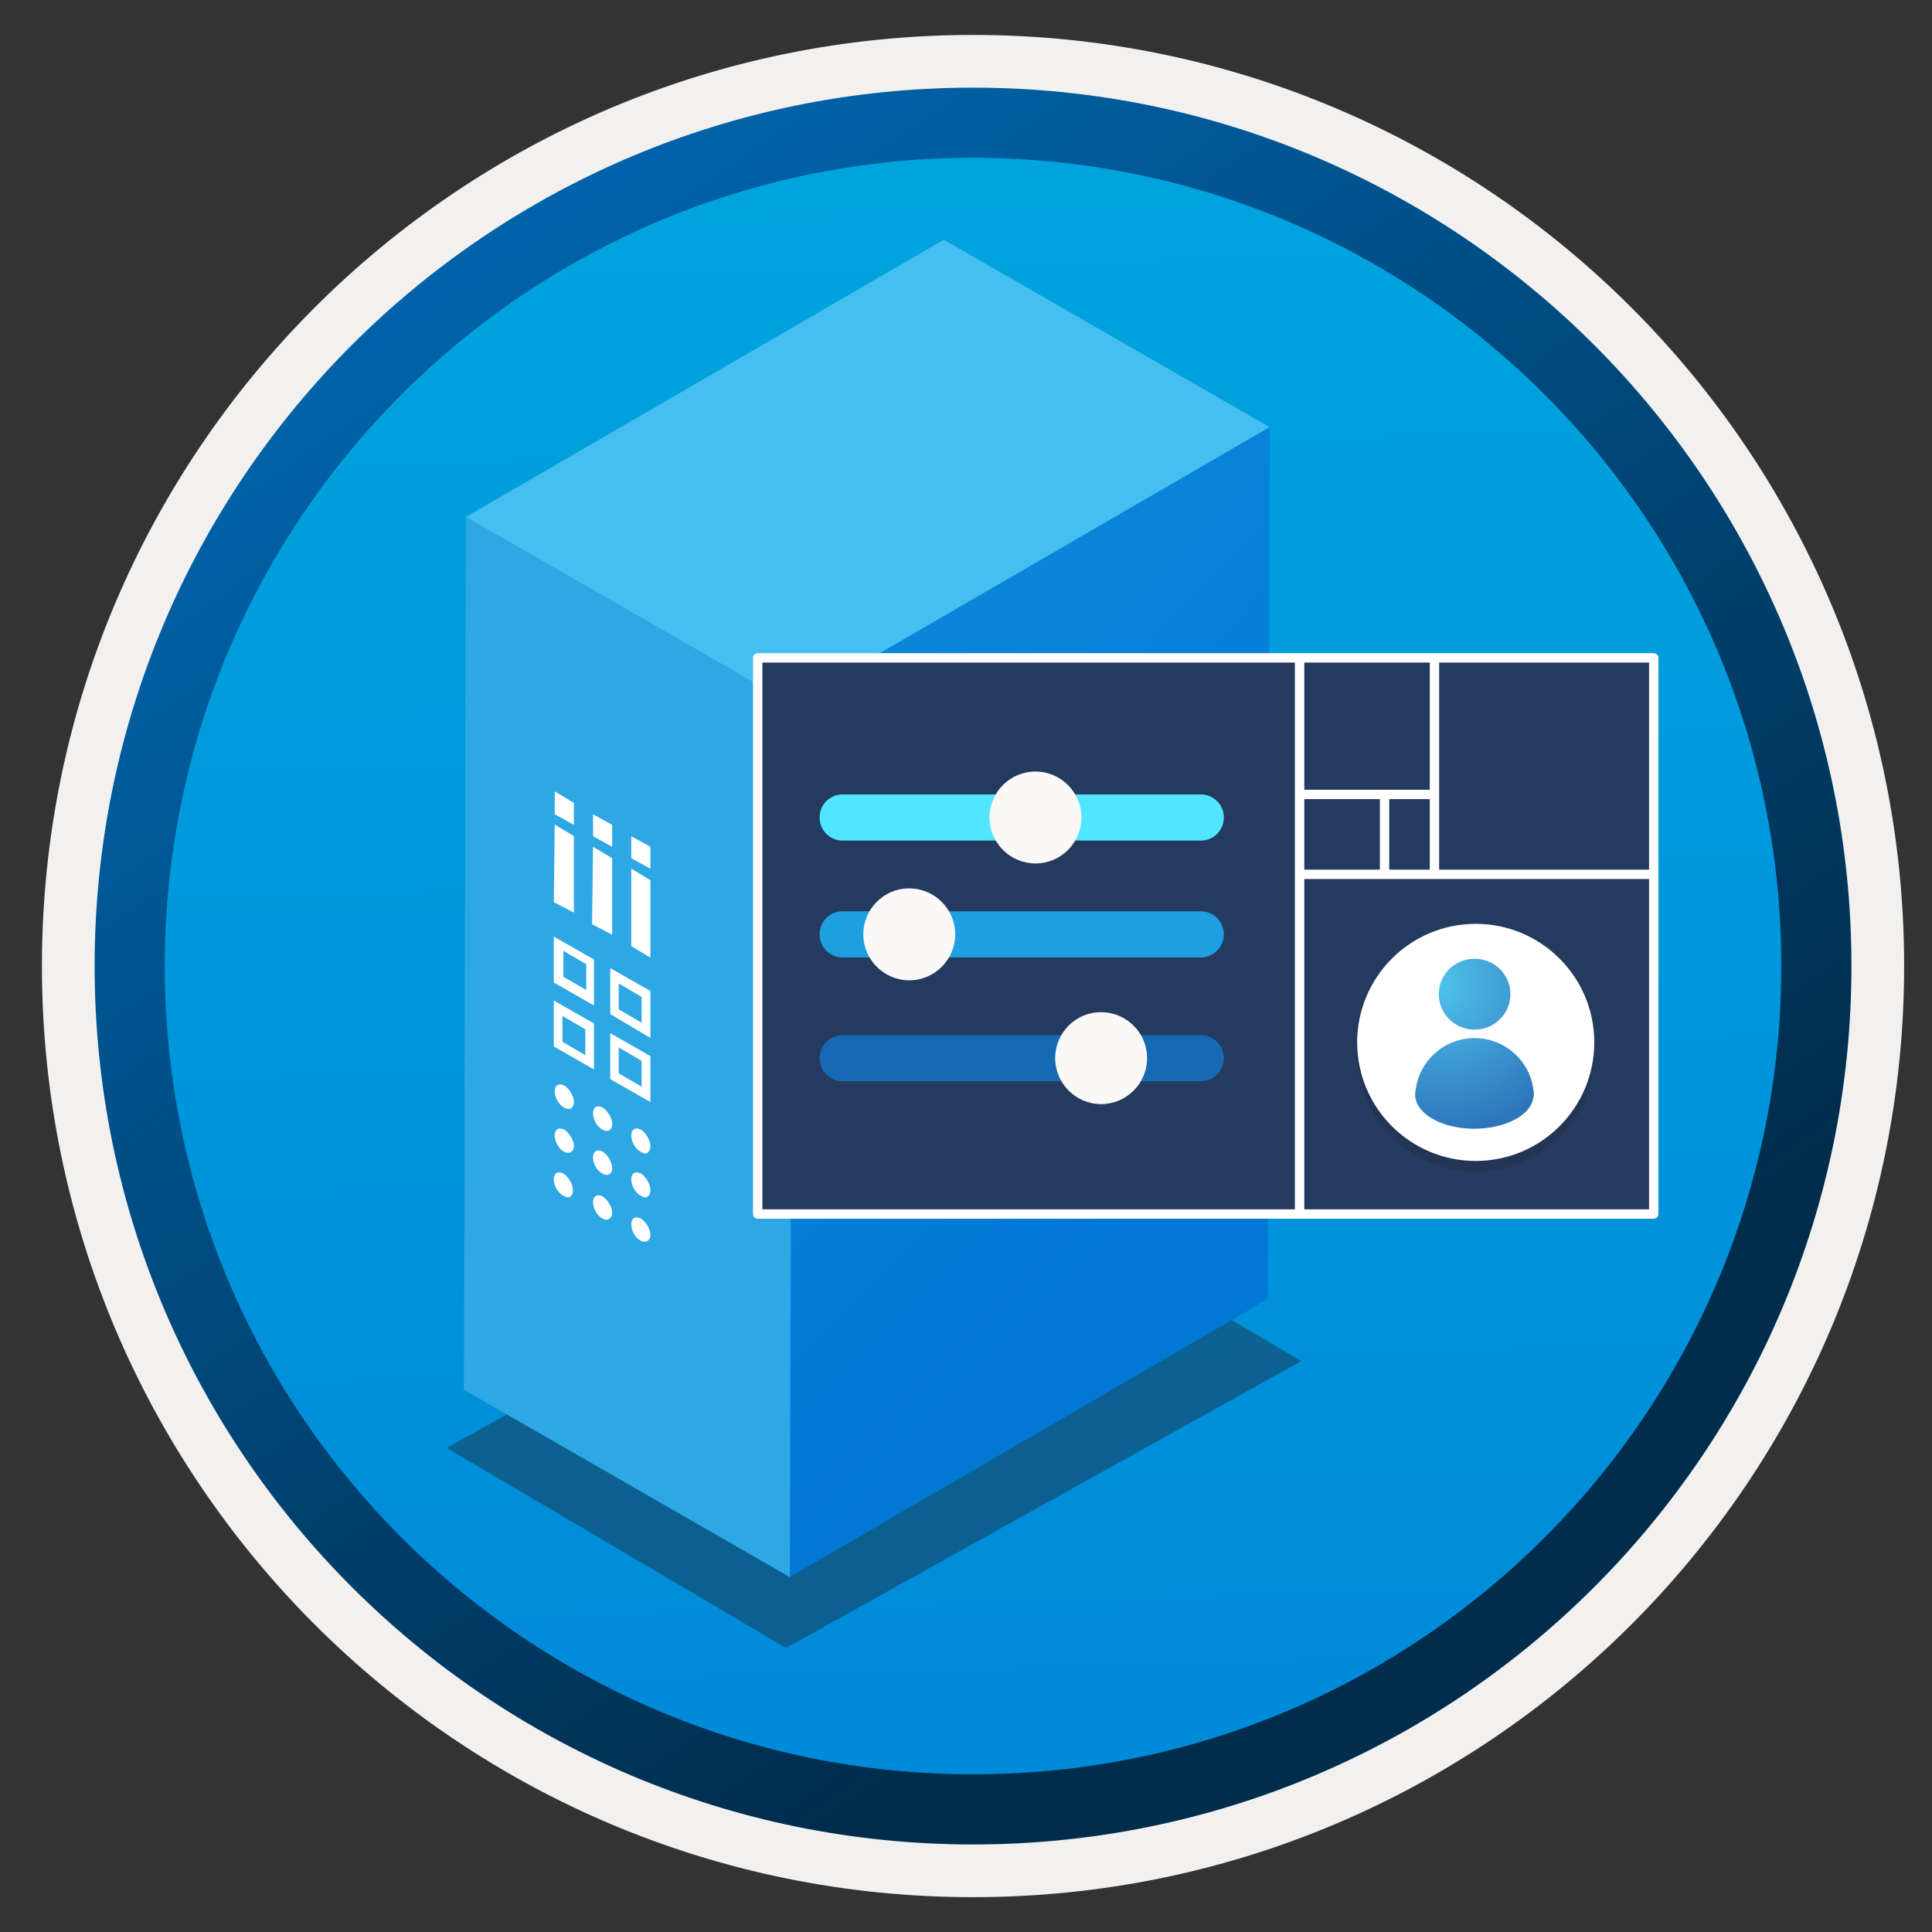 <svg width="103" height="103" viewBox="0 0 103 103" fill="none" xmlns="http://www.w3.org/2000/svg">
<rect x="0" y="0" width="103" height="103" fill="#333333" stroke="none"/>
<path d="M51.875 98.313C26.025 98.313 5.065 77.363 5.065 51.503C5.065 25.643 26.025 4.693 51.875 4.693C77.725 4.693 98.685 25.653 98.685 51.503C98.685 77.353 77.725 98.313 51.875 98.313Z" fill="url(#paint0_linear)"/>
<path fill-rule="evenodd" clip-rule="evenodd" d="M97.775 51.503C97.775 76.853 77.225 97.403 51.875 97.403C26.525 97.403 5.975 76.853 5.975 51.503C5.975 26.153 26.525 5.603 51.875 5.603C77.225 5.603 97.775 26.153 97.775 51.503ZM51.875 1.863C79.295 1.863 101.515 24.083 101.515 51.503C101.515 78.923 79.285 101.143 51.875 101.143C24.455 101.143 2.235 78.913 2.235 51.503C2.235 24.083 24.455 1.863 51.875 1.863Z" fill="#F2F1F0"/>
<path fill-rule="evenodd" clip-rule="evenodd" d="M94.965 51.503C94.965 75.303 75.675 94.593 51.875 94.593C28.075 94.593 8.785 75.303 8.785 51.503C8.785 27.703 28.075 8.413 51.875 8.413C75.675 8.413 94.965 27.703 94.965 51.503ZM51.875 4.673C77.735 4.673 98.705 25.643 98.705 51.503C98.705 77.363 77.735 98.333 51.875 98.333C26.015 98.333 5.045 77.363 5.045 51.503C5.045 25.643 26.005 4.673 51.875 4.673Z" fill="url(#paint1_linear)"/>
<path opacity="0.4" d="M69.375 72.563L41.905 87.853L23.815 77.193L51.285 61.903L69.375 72.563Z" fill="#1F1D21"/>
<path d="M67.695 22.773L42.215 37.553L24.835 27.563L50.315 12.783L67.695 22.773Z" fill="#45BFEF"/>
<path d="M67.695 22.773L67.596 69.253L42.115 84.073L42.215 37.543L67.695 22.773Z" fill="url(#paint2_linear)"/>
<path d="M42.215 37.553L42.115 84.083L24.735 74.093L24.835 27.563L42.215 37.553Z" fill="#2EA8E5"/>
<path d="M29.575 43.413V42.193L30.595 42.803V43.973L29.575 43.413Z" fill="white"/>
<path d="M31.616 44.583V43.413L32.636 43.973V45.143L31.616 44.583Z" fill="white"/>
<path d="M33.655 45.753V44.583L34.675 45.143V46.313L33.655 45.753Z" fill="white"/>
<path d="M29.525 48.093L29.575 43.963L30.595 44.573V48.653L29.525 48.093Z" fill="white"/>
<path d="M31.565 49.273L31.615 45.143L32.635 45.753V49.833L31.565 49.273Z" fill="white"/>
<path d="M33.655 50.443V46.313L34.675 46.923V51.053L33.655 50.443Z" fill="white"/>
<path d="M30.035 63.743C29.725 63.593 29.525 63.183 29.525 62.873C29.525 62.563 29.725 62.413 30.035 62.563C30.285 62.713 30.545 63.123 30.545 63.433C30.545 63.793 30.335 63.943 30.035 63.743Z" fill="white"/>
<path d="M32.126 64.963C31.816 64.813 31.616 64.403 31.616 64.093C31.616 63.783 31.816 63.633 32.126 63.783C32.376 63.933 32.636 64.343 32.636 64.653C32.636 64.963 32.376 65.123 32.126 64.963Z" fill="white"/>
<path d="M30.085 61.403C29.775 61.253 29.575 60.843 29.575 60.533C29.575 60.223 29.775 60.073 30.085 60.223C30.335 60.373 30.595 60.783 30.595 61.093C30.595 61.403 30.335 61.553 30.085 61.403Z" fill="white"/>
<path d="M32.126 62.573C31.816 62.423 31.616 62.013 31.616 61.703C31.616 61.393 31.816 61.243 32.126 61.393C32.376 61.543 32.636 61.953 32.636 62.263C32.636 62.623 32.376 62.723 32.126 62.573Z" fill="white"/>
<path d="M30.085 59.053C29.775 58.903 29.575 58.493 29.575 58.183C29.575 57.873 29.775 57.723 30.085 57.873C30.335 58.023 30.595 58.433 30.595 58.743C30.595 59.103 30.335 59.203 30.085 59.053Z" fill="white"/>
<path d="M32.126 60.223C31.816 60.073 31.616 59.663 31.616 59.353C31.616 59.043 31.816 58.893 32.126 59.043C32.376 59.193 32.636 59.603 32.636 59.913C32.636 60.273 32.376 60.383 32.126 60.223Z" fill="white"/>
<path d="M34.165 66.143C33.855 65.993 33.655 65.583 33.655 65.273C33.655 64.963 33.855 64.813 34.165 64.963C34.415 65.113 34.675 65.523 34.675 65.833C34.675 66.143 34.415 66.293 34.165 66.143Z" fill="white"/>
<path d="M34.165 63.743C33.855 63.593 33.655 63.183 33.655 62.873C33.655 62.563 33.855 62.413 34.165 62.563C34.415 62.713 34.675 63.123 34.675 63.433C34.675 63.793 34.415 63.943 34.165 63.743Z" fill="white"/>
<path d="M34.165 61.403C33.855 61.253 33.655 60.843 33.655 60.533C33.655 60.223 33.855 60.073 34.165 60.223C34.415 60.373 34.675 60.783 34.675 61.093C34.675 61.453 34.415 61.603 34.165 61.403Z" fill="white"/>
<path d="M31.665 53.603L29.525 52.383V49.933L31.665 51.153V53.603ZM30.035 50.693V52.073L31.255 52.783V51.403L30.035 50.693Z" fill="white"/>
<path d="M31.665 57.013L29.525 55.793V53.343L31.665 54.563V57.013ZM29.985 54.163V55.543L31.205 56.253V54.873L29.985 54.163Z" fill="white"/>
<path d="M34.675 58.753L32.535 57.533V55.083L34.675 56.303V58.753ZM32.985 55.843V57.223L34.205 57.933V56.553L32.985 55.843Z" fill="white"/>
<path d="M34.675 55.333L32.535 54.063V51.613L34.675 52.833V55.333ZM32.985 52.433V53.813L34.205 54.523V53.143L32.985 52.433Z" fill="white"/>
<path d="M88.295 34.993H40.245V64.663H88.295V34.993V34.993Z" fill="#243A5E"/>
<path d="M88.165 64.973H40.395C40.255 64.973 40.145 64.863 40.145 64.723V35.073C40.145 34.933 40.255 34.823 40.395 34.823H88.165C88.305 34.823 88.415 34.933 88.415 35.073V64.723C88.415 64.863 88.305 64.973 88.165 64.973ZM40.645 64.473H87.915V35.323H40.645V64.473Z" fill="white"/>
<path d="M69.535 35.073H69.035V64.723H69.535V35.073Z" fill="white"/>
<path d="M88.175 46.363H69.285V46.863H88.175V46.363Z" fill="white"/>
<path d="M76.725 35.073H76.225V46.613H76.725V35.073Z" fill="white"/>
<path d="M76.435 42.103H69.265V42.603H76.435V42.103Z" fill="white"/>
<path d="M74.065 42.353H73.565V46.553H74.065V42.353Z" fill="white"/>
<path d="M65.245 43.583C65.245 42.893 64.695 42.353 64.015 42.353H44.925C44.235 42.353 43.695 42.903 43.695 43.583C43.695 44.273 44.245 44.813 44.925 44.813H64.025C64.695 44.813 65.245 44.273 65.245 43.583Z" fill="#50E6FF"/>
<path d="M52.755 43.583C52.755 44.933 53.855 46.033 55.205 46.033C56.555 46.033 57.655 44.933 57.655 43.583C57.655 42.233 56.555 41.133 55.205 41.133C53.855 41.133 52.755 42.223 52.755 43.583Z" fill="#FAF9F8"/>
<path d="M65.245 49.813C65.245 49.123 64.695 48.583 64.015 48.583H44.925C44.235 48.583 43.695 49.133 43.695 49.813C43.695 50.503 44.245 51.043 44.925 51.043H64.025C64.695 51.043 65.245 50.493 65.245 49.813Z" fill="#1E9FE0"/>
<path d="M46.025 49.813C46.025 51.163 47.125 52.263 48.475 52.263C49.825 52.263 50.925 51.163 50.925 49.813C50.925 48.463 49.825 47.363 48.475 47.363C47.125 47.353 46.025 48.463 46.025 49.813Z" fill="#FAF9F8"/>
<path d="M65.245 56.413C65.245 55.723 64.695 55.183 64.015 55.183H44.925C44.235 55.183 43.695 55.733 43.695 56.413C43.695 57.103 44.245 57.643 44.925 57.643H64.025C64.695 57.643 65.245 57.103 65.245 56.413Z" fill="#156AB3"/>
<path d="M56.255 56.413C56.255 57.763 57.355 58.863 58.705 58.863C60.055 58.863 61.155 57.763 61.155 56.413C61.155 55.063 60.055 53.963 58.705 53.963C57.355 53.953 56.255 55.053 56.255 56.413Z" fill="#FAF9F8"/>
<path opacity="0.15" d="M78.675 62.463C82.165 62.463 84.995 59.633 84.995 56.143C84.995 52.653 82.165 49.823 78.675 49.823C75.185 49.823 72.355 52.653 72.355 56.143C72.355 59.633 75.195 62.463 78.675 62.463Z" fill="#1F1D20"/>
<path d="M78.675 61.893C82.165 61.893 84.995 59.063 84.995 55.573C84.995 52.083 82.165 49.253 78.675 49.253C75.185 49.253 72.355 52.083 72.355 55.573C72.355 59.073 75.195 61.893 78.675 61.893Z" fill="white"/>
<path d="M81.755 58.143C81.585 56.573 80.235 55.343 78.615 55.343C76.995 55.343 75.665 56.553 75.475 58.103C75.445 58.213 75.445 58.333 75.445 58.433C75.485 58.883 75.785 59.303 76.365 59.643C77.595 60.353 79.615 60.353 80.845 59.643C81.425 59.313 81.715 58.883 81.765 58.433C81.785 58.343 81.765 58.243 81.755 58.143Z" fill="url(#paint3_radial)"/>
<path d="M78.615 54.893C79.665 54.893 80.525 54.043 80.525 53.003C80.525 51.963 79.675 51.113 78.615 51.113C77.555 51.113 76.705 51.953 76.705 53.003C76.705 54.053 77.565 54.893 78.615 54.893Z" fill="url(#paint4_radial)"/>
<defs>
<linearGradient id="paint0_linear" x1="50.105" y1="-13.287" x2="54.087" y2="132.483" gradientUnits="userSpaceOnUse">
<stop stop-color="#00ABDE"/>
<stop offset="1" stop-color="#007ED8"/>
</linearGradient>
<linearGradient id="paint1_linear" x1="3.309" y1="-20.122" x2="98.837" y2="120.759" gradientUnits="userSpaceOnUse">
<stop stop-color="#007ED8"/>
<stop offset="0.707" stop-color="#002D4C"/>
</linearGradient>
<linearGradient id="paint2_linear" x1="-112.008" y1="-109.723" x2="63.861" y2="62.178" gradientUnits="userSpaceOnUse">
<stop stop-color="#50E6FF"/>
<stop offset="1" stop-color="#0078D4"/>
</linearGradient>
<radialGradient id="paint3_radial" cx="0" cy="0" r="1" gradientUnits="userSpaceOnUse" gradientTransform="translate(76.782 52.498) scale(13.298)">
<stop stop-color="#4FC2EB"/>
<stop offset="0.585" stop-color="#2E76BC"/>
</radialGradient>
<radialGradient id="paint4_radial" cx="0" cy="0" r="1" gradientUnits="userSpaceOnUse" gradientTransform="translate(76.783 52.498) scale(13.298)">
<stop stop-color="#4FC2EB"/>
<stop offset="0.585" stop-color="#2E76BC"/>
</radialGradient>
</defs>
</svg>
